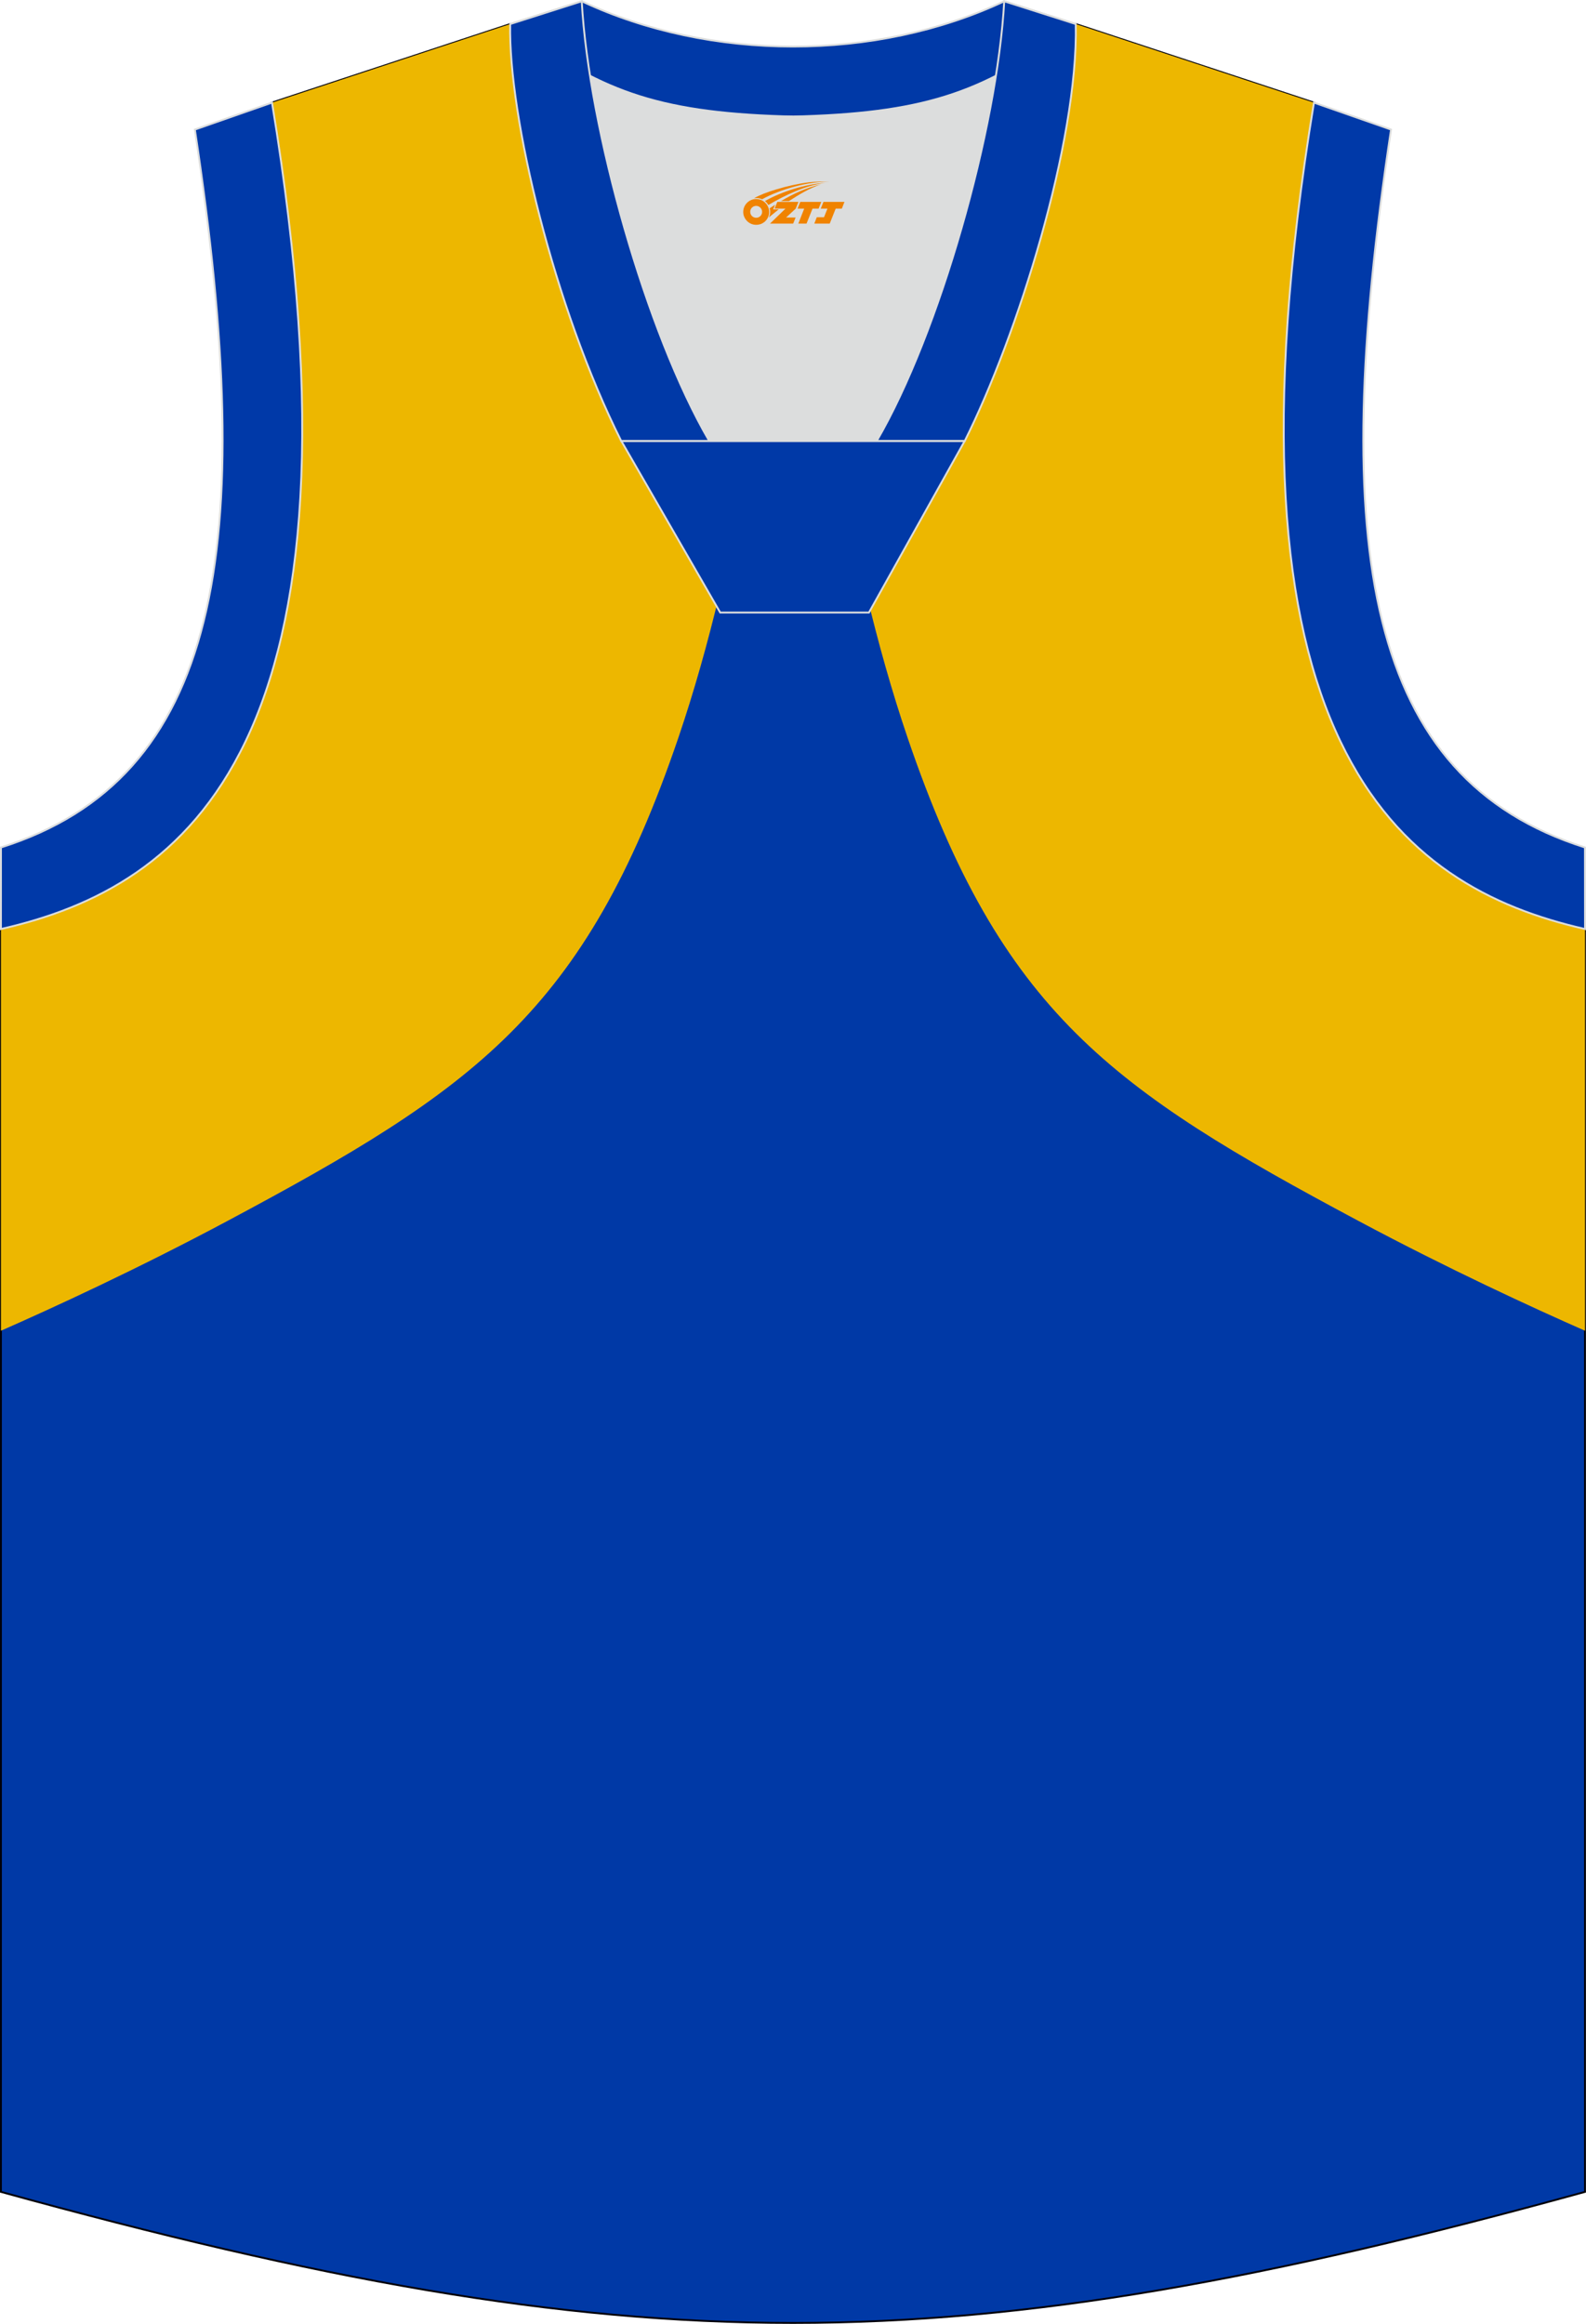 <?xml version="1.0" encoding="utf-8"?>
<!-- Generator: Adobe Illustrator 22.0.0, SVG Export Plug-In . SVG Version: 6.00 Build 0)  -->
<svg xmlns="http://www.w3.org/2000/svg" xmlns:xlink="http://www.w3.org/1999/xlink" version="1.1" id="图层_1" x="0px" y="0px" width="376.02px" height="550.76px" viewBox="0 0 376.02 550.76" enable-background="new 0 0 376.02 550.76" xml:space="preserve">
<g>
	<path fill="#0039A6" stroke="#000009" stroke-width="0.447" stroke-miterlimit="22.926" d="M187.9,27.63   c-32.55-0.77-44.07-4.9-66.94-21.93L64.49,24.32c25.09,152.39-20.33,185.9-64.27,195.86v299.3   c75.11,20.7,131.45,31.06,187.78,31.06s112.67-10.35,187.78-31.06v-299.3c-43.93-9.96-89.36-43.46-64.27-195.86L255.04,5.69   C232.19,22.73,220.45,26.86,187.9,27.63z"/>
	<path fill="#EDB700" d="M187.9,27.63l-0.91-0.02c6.18,50.07,13.26,103.42,28.19,147.24c22.22,65.22,48.57,83.38,106.89,114.51   c21.47,11.46,41.56,20.68,53.72,26.03v-95.2c-43.93-9.96-89.36-43.46-64.27-195.86L255.05,5.7   C232.19,22.73,220.45,26.86,187.9,27.63z"/>
	<path fill="#EDB700" d="M188.11,27.63l0.91-0.02c-6.18,50.07-13.26,103.42-28.19,147.24c-22.22,65.22-48.57,83.38-106.89,114.51   c-21.47,11.46-41.56,20.68-53.72,26.03v-95.2c43.93-9.96,89.36-43.47,64.27-195.86L120.96,5.7   C143.82,22.73,155.56,26.85,188.11,27.63z"/>
	<path fill="#DCDDDD" d="M168.17,104.54c-12.28-21.07-23.68-57.47-28.28-86.57c12.38,6.3,25.24,8.94,45.88,9.59   c1.82,0.06,2.86,0.05,4.7-0.01c20.5-0.66,33.32-3.31,45.65-9.59c-4.6,29.1-16.01,65.51-28.28,86.57h-39.67V104.54L168.17,104.54z"/>
	<path fill="#0039A7" stroke="#DCDDDD" stroke-width="0.447" stroke-miterlimit="22.926" d="M238.09,0.3l15.99,5.09l0.72,0.23   l-1.06,1.07c-19.67,14.66-33.22,19.89-63.26,20.87c-1.84,0.06-2.88,0.06-4.69,0.01c-30.54-0.96-44.07-6.29-64.15-21.37l-0.48-0.54   l0.87-0.3l15.91-5.06C168.38,14.61,207.64,14.61,238.09,0.3z"/>
	<path fill="#0039A7" stroke="#DCDDDD" stroke-width="0.447" stroke-miterlimit="22.926" d="M168.17,104.54   C153.23,78.91,139.58,30.56,137.92,0.3l-16.96,5.4c-0.46,21.73,10.36,67.01,26.34,98.85h20.87V104.54L168.17,104.54L168.17,104.54z    M255.05,5.7l-16.96-5.4c-1.67,30.26-15.31,78.61-30.25,104.24h20.8h0.08C241.2,79.6,255.65,33.78,255.05,5.7z"/>
	<polygon fill="#0039A7" stroke="#DCDDDD" stroke-width="0.447" stroke-miterlimit="22.926" points="147.32,104.54 228.7,104.54    206.02,145.17 170.75,145.17  "/>
	<path fill="#0039A8" stroke="#DCDDDD" stroke-width="0.447" stroke-miterlimit="22.926" d="M64.49,24.32   c25.09,152.39-20.33,185.9-64.27,195.86l0.01-19.33c51.61-16.31,61.21-69.82,45.97-170.14L64.49,24.32z"/>
	<path fill="#0039A8" stroke="#DCDDDD" stroke-width="0.447" stroke-miterlimit="22.926" d="M311.52,24.32   c-25.09,152.39,20.34,185.89,64.27,195.86l-0.02-19.33c-51.61-16.31-61.21-69.82-45.97-170.14L311.52,24.32z"/>
	
</g>
<g id="图层_x0020_1">
	<path fill="#F08300" d="M176.39,51.25c0.416,1.136,1.472,1.984,2.752,2.032c0.144,0,0.304,0,0.448-0.016h0.016   c0.016,0,0.064,0,0.128-0.016c0.032,0,0.048-0.016,0.08-0.016c0.064-0.016,0.144-0.032,0.224-0.048c0.016,0,0.016,0,0.032,0   c0.192-0.048,0.4-0.112,0.576-0.208c0.192-0.096,0.4-0.224,0.608-0.384c0.672-0.56,1.104-1.408,1.104-2.352   c0-0.224-0.032-0.448-0.08-0.672l0,0C182.23,49.37,182.18,49.2,182.1,49.02C181.63,47.93,180.55,47.17,179.28,47.17C177.59,47.17,176.21,48.54,176.21,50.24C176.21,50.59,176.27,50.93,176.39,51.25L176.39,51.25L176.39,51.25z M180.69,50.27L180.69,50.27C180.66,51.05,180,51.65,179.22,51.61C178.43,51.58,177.84,50.93,177.87,50.14c0.032-0.784,0.688-1.376,1.472-1.344   C180.11,48.83,180.72,49.5,180.69,50.27L180.69,50.27z"/>
	<polygon fill="#F08300" points="194.72,47.85 ,194.08,49.44 ,192.64,49.44 ,191.22,52.99 ,189.27,52.99 ,190.67,49.44 ,189.09,49.44    ,189.73,47.85"/>
	<path fill="#F08300" d="M196.69,43.12c-1.008-0.096-3.024-0.144-5.056,0.112c-2.416,0.304-5.152,0.912-7.616,1.664   C181.97,45.5,180.1,46.22,178.75,46.99C178.95,46.96,179.14,46.94,179.33,46.94c0.48,0,0.944,0.112,1.36,0.288   C184.79,44.91,191.99,42.86,196.69,43.12L196.69,43.12L196.69,43.12z"/>
	<path fill="#F08300" d="M182.16,48.59c4-2.368,8.88-4.672,13.488-5.248c-4.608,0.288-10.224,2-14.288,4.304   C181.68,47.9,181.95,48.22,182.16,48.59C182.16,48.59,182.16,48.59,182.16,48.59z"/>
	<polygon fill="#F08300" points="200.21,47.85 ,199.59,49.44 ,198.13,49.44 ,196.72,52.99 ,196.26,52.99 ,194.75,52.99 ,193.06,52.99    ,193.65,51.49 ,195.36,51.49 ,196.18,49.44 ,194.59,49.44 ,195.23,47.85"/>
	<polygon fill="#F08300" points="189.3,47.85 ,188.66,49.44 ,186.37,51.55 ,188.63,51.55 ,188.05,52.99 ,182.56,52.99 ,186.23,49.44    ,183.65,49.44 ,184.29,47.85"/>
	<path fill="#F08300" d="M194.58,43.71c-3.376,0.752-6.464,2.192-9.424,3.952h1.888C189.47,46.09,191.81,44.66,194.58,43.71z    M183.78,48.53C183.15,48.91,183.09,48.96,182.48,49.37c0.064,0.256,0.112,0.544,0.112,0.816c0,0.496-0.112,0.976-0.32,1.392   c0.176-0.16,0.32-0.304,0.432-0.4c0.272-0.24,0.768-0.64,1.6-1.296l0.32-0.256H183.3l0,0L183.78,48.53L183.78,48.53L183.78,48.53z"/>
</g>
</svg>